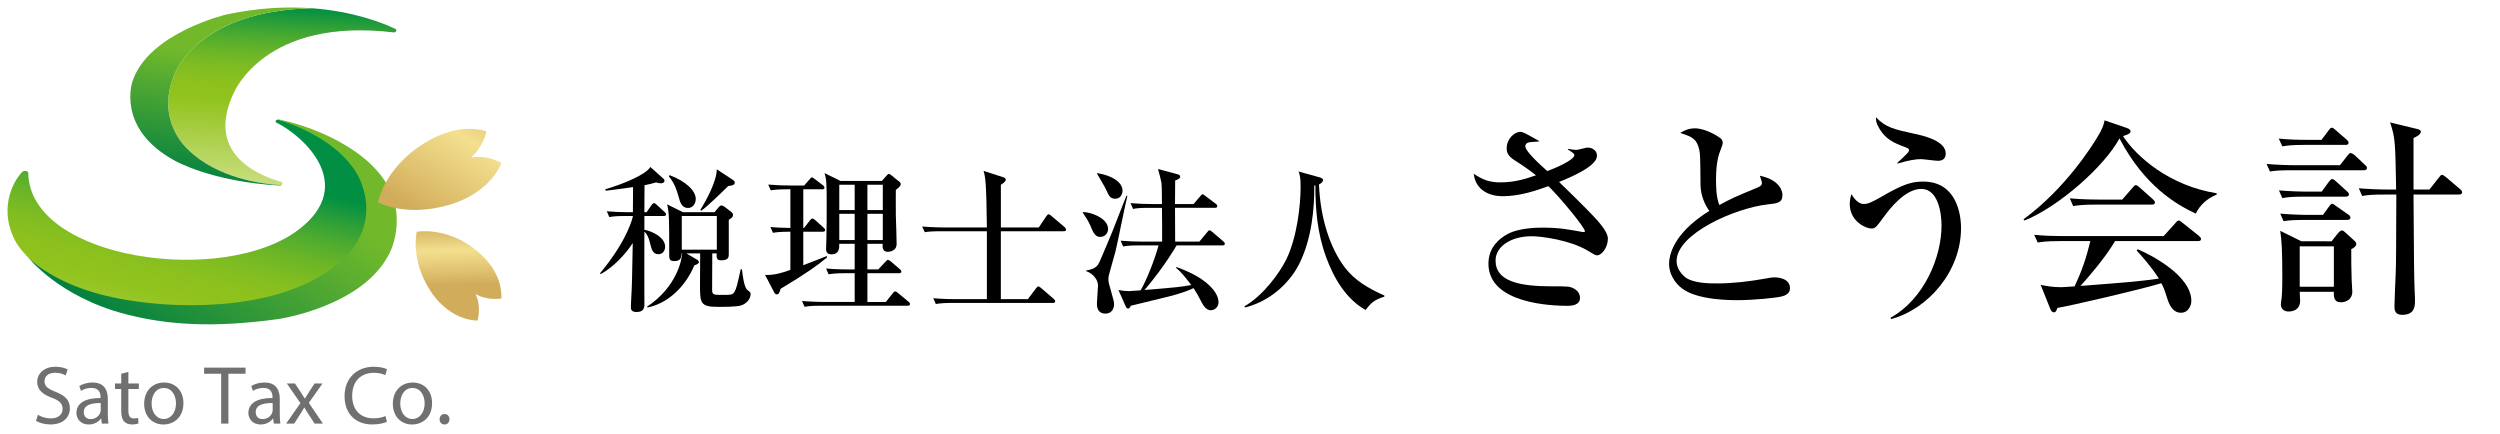 <?xml version="1.0" encoding="utf-8"?>
<!-- Generator: Adobe Illustrator 25.4.1, SVG Export Plug-In . SVG Version: 6.00 Build 0)  -->
<svg version="1.1" id="_x31_" xmlns="http://www.w3.org/2000/svg" xmlns:xlink="http://www.w3.org/1999/xlink" x="0px" y="0px"
	 viewBox="0 0 334 58" style="enable-background:new 0 0 334 58;" xml:space="preserve">
<style type="text/css">
	.st0{fill:url(#SVGID_1_);}
	.st1{fill:url(#SVGID_00000005233815150245246200000015125749321019105450_);}
	.st2{fill:url(#SVGID_00000155839543472814920040000017284339966238360223_);}
	.st3{fill:url(#SVGID_00000063615401878475637600000010904736994137862569_);}
	.st4{fill:url(#SVGID_00000176019882443180929960000006326941092961284030_);}
	.st5{fill:url(#SVGID_00000006683323225766146110000005264034819668652214_);}
	.st6{fill:#717071;}
</style>
<g>
	<linearGradient id="SVGID_1_" gradientUnits="userSpaceOnUse" x1="61.053" y1="29.259" x2="61.32" y2="38.075">
		<stop  offset="0.002" style="stop-color:#D1AC5A"/>
		<stop  offset="0.13" style="stop-color:#D7B563"/>
		<stop  offset="0.342" style="stop-color:#E7CE7D"/>
		<stop  offset="0.469" style="stop-color:#F3E08F"/>
		<stop  offset="0.786" style="stop-color:#E0C271"/>
		<stop  offset="1" style="stop-color:#D1AC5A"/>
	</linearGradient>
	<path class="st0" d="M63.798,42.833c0,0,0.564-1.874-0.269-3.558
		c1.625,0.944,3.457,0.601,3.457,0.601c0.091-2.713-1.456-4.854-3.233-6.334
		c-4.008-3.336-8.07-2.579-8.07-2.579s-0.953,3.72,1.901,8.028
		C58.862,40.918,61.085,42.742,63.798,42.833z"/>
</g>
<g>
	
		<linearGradient id="SVGID_00000085243218586566613150000013538769942537910673_" gradientUnits="userSpaceOnUse" x1="65.631" y1="12.617" x2="61.652" y2="-13.936" gradientTransform="matrix(0.979 0.202 -0.213 0.977 -25.115 2.03)">
		<stop  offset="0" style="stop-color:#D7E597"/>
		<stop  offset="0.522" style="stop-color:#91C31D"/>
		<stop  offset="0.597" style="stop-color:#8DC11E"/>
		<stop  offset="0.677" style="stop-color:#80BD21"/>
		<stop  offset="0.76" style="stop-color:#6BB527"/>
		<stop  offset="0.843" style="stop-color:#4DAB2F"/>
		<stop  offset="0.927" style="stop-color:#279D39"/>
		<stop  offset="1" style="stop-color:#008F43"/>
	</linearGradient>
	<path style="fill:url(#SVGID_00000085243218586566613150000013538769942537910673_);" d="M23.242,10.092
		c-2.504,6.123,1.878,9.886,1.878,9.886c3.901,3.837,9.857,4.612,12.475,4.763
		c0.178-0.107,0.223-0.371-0.003-0.436c-3.772-1.082-9.953-4.083-6.429-11.764
		c0.184-0.4,4.336-10.253,21.442-8.21c0.296,0.035,0.486-0.348,0.23-0.467
		c-1.879-0.882-5.735-2.358-11.133-2.76C26.08,1.444,23.242,10.092,23.242,10.092z
		"/>
</g>
<g>
	
		<linearGradient id="SVGID_00000051351373614737335820000005010984809093281957_" gradientUnits="userSpaceOnUse" x1="55.173" y1="11.85" x2="54.47" y2="-5.737" gradientTransform="matrix(0.979 0.202 -0.213 0.977 -25.115 2.03)">
		<stop  offset="0" style="stop-color:#007F41"/>
		<stop  offset="1" style="stop-color:#71B92B"/>
	</linearGradient>
	<path style="fill:url(#SVGID_00000051351373614737335820000005010984809093281957_);" d="M23.298,21.436
		c0,0,4.889,2.86,14.114,3.353c0.07,0.004,0.131-0.016,0.182-0.047
		c-2.618-0.151-8.574-0.926-12.475-4.763c0,0-4.382-3.763-1.878-9.886
		c0,0,2.839-8.648,18.459-8.989c-3.279-0.244-7.126-0.092-11.446,0.831
		c0,0-10.424,2.44-12.555,8.937C17.7,10.872,15.476,17.15,23.298,21.436z"/>
</g>
<g>
	
		<linearGradient id="SVGID_00000178906749431378859160000006028523106162955933_" gradientUnits="userSpaceOnUse" x1="26.647" y1="55.382" x2="33.061" y2="18.358" gradientTransform="matrix(0.998 0.065 -0.065 0.998 -4.529 1.623)">
		<stop  offset="0" style="stop-color:#D7E597"/>
		<stop  offset="0.522" style="stop-color:#91C31D"/>
		<stop  offset="0.597" style="stop-color:#8DC11E"/>
		<stop  offset="0.677" style="stop-color:#80BD21"/>
		<stop  offset="0.76" style="stop-color:#6BB527"/>
		<stop  offset="0.843" style="stop-color:#4DAB2F"/>
		<stop  offset="0.927" style="stop-color:#279D39"/>
		<stop  offset="1" style="stop-color:#008F43"/>
	</linearGradient>
	<path style="fill:url(#SVGID_00000178906749431378859160000006028523106162955933_);" d="M47.935,34.141
		c5.309-4.664,0.79-11.065,0.79-11.065c-2.61-4.387-8.812-6.397-11.62-7.107
		c-0.243,0.06-0.406,0.294-0.186,0.403c3.669,1.819,10.77,8.307,3.034,14.264
		c-10.014,7.711-36.07,4.07-36.179-7.574c-0.002-0.207-0.58-0.307-0.765-0.125
		c-1.363,1.342-3.292,5.224-0.808,9.544C8.241,41.733,32.032,46.11,47.935,34.141z"
		/>
</g>
<g>
	
		<linearGradient id="SVGID_00000090283672228317031970000004224336865306423459_" gradientUnits="userSpaceOnUse" x1="45.044" y1="31.603" x2="58.772" y2="2.744" gradientTransform="matrix(0.971 0.239 -0.239 0.971 -18.507 5.266)">
		<stop  offset="0" style="stop-color:#007F41"/>
		<stop  offset="1" style="stop-color:#71B92B"/>
	</linearGradient>
	<path style="fill:url(#SVGID_00000090283672228317031970000004224336865306423459_);" d="M49.772,22.174
		c0,0-3.892-4.309-12.447-6.209c-0.077-0.017-0.151-0.014-0.22,0.004
		c2.399,0.752,7.955,2.829,10.565,7.216c0,0,5.18,8.151-5.404,14.017
		c-8.38,4.644-21.35,4.059-28.588,2.197c-7.109-1.828-10.003-5.113-10.003-5.113
		s4.106,5.365,13.145,7.696c5.442,1.403,11.532,1.868,20.38,0.638
		c0,0,11.38-1.638,14.879-8.872C52.079,33.746,55.295,27.605,49.772,22.174z"/>
</g>
<g>
	
		<linearGradient id="SVGID_00000005243553175689493910000001750245867717693363_" gradientUnits="userSpaceOnUse" x1="33.98" y1="36.794" x2="18.343" y2="52.75" gradientTransform="matrix(0.975 -0.223 0.223 0.975 26.327 -18.794)">
		<stop  offset="0.002" style="stop-color:#D1AC5A"/>
		<stop  offset="0.13" style="stop-color:#D7B563"/>
		<stop  offset="0.342" style="stop-color:#E7CE7D"/>
		<stop  offset="0.469" style="stop-color:#F3E08F"/>
		<stop  offset="0.786" style="stop-color:#E0C271"/>
		<stop  offset="1" style="stop-color:#D1AC5A"/>
	</linearGradient>
	<path style="fill:url(#SVGID_00000005243553175689493910000001750245867717693363_);" d="M67,21.779
		c0,0-1.862-1.139-4.075-0.732c1.706-1.463,2.061-3.517,2.061-3.517
		c-2.988-0.874-5.998,0.163-8.363,1.636c-5.332,3.321-6.123,7.871-6.123,7.871
		s3.764,2.082,9.716,0.271C62.879,26.498,65.807,24.648,67,21.779z"/>
</g>
<g>
	<g>
		<path class="st6" d="M5.068,55.415c0.432,0.27,1.062,0.484,1.725,0.484
			c0.987,0,1.568-0.516,1.568-1.273c0-0.693-0.405-1.102-1.414-1.479
			c-1.22-0.432-1.977-1.074-1.977-2.12C4.97,49.864,5.937,49,7.393,49
			c0.759,0,1.323,0.176,1.649,0.361l-0.269,0.792
			c-0.238-0.141-0.738-0.355-1.412-0.355c-1.027,0-1.415,0.608-1.415,1.118
			c0,0.694,0.455,1.036,1.486,1.435c1.268,0.497,1.906,1.106,1.906,2.202
			c0,1.147-0.845,2.155-2.616,2.155c-0.723,0-1.511-0.218-1.91-0.488L5.068,55.415z"
			/>
		<path class="st6" d="M13.606,56.591l-0.086-0.677h-0.029
			c-0.295,0.418-0.873,0.799-1.641,0.799c-1.083,0-1.638-0.769-1.638-1.539
			c0-1.299,1.151-2.012,3.223-1.998V53.062c0-0.436-0.123-1.243-1.221-1.237
			c-0.499,0-1.021,0.149-1.397,0.4l-0.221-0.649
			c0.444-0.286,1.093-0.471,1.77-0.471c1.639,0,2.039,1.121,2.039,2.195v2.006
			c0,0.458,0.021,0.915,0.081,1.284H13.606z M13.455,53.852
			c-1.056-0.023-2.264,0.168-2.264,1.204c0,0.64,0.421,0.934,0.911,0.934
			c0.706,0,1.151-0.445,1.307-0.898c0.034-0.103,0.046-0.214,0.046-0.307V53.852z"
			/>
		<path class="st6" d="M17.15,49.684v1.544h1.401v0.739h-1.401v2.89
			c0,0.668,0.192,1.046,0.738,1.046c0.253,0,0.437-0.031,0.565-0.071l0.045,0.741
			c-0.189,0.074-0.492,0.134-0.872,0.134c-0.448,0-0.821-0.148-1.053-0.413
			c-0.269-0.296-0.378-0.769-0.378-1.399v-2.929h-0.831v-0.739h0.831v-1.292
			L17.15,49.684z"/>
		<path class="st6" d="M24.505,53.858c0,1.986-1.378,2.855-2.667,2.855
			c-1.455,0-2.578-1.06-2.578-2.763c0-1.795,1.18-2.845,2.663-2.845
			C23.465,51.106,24.505,52.224,24.505,53.858z M20.253,53.92
			c0,1.177,0.674,2.062,1.626,2.062c0.935,0,1.634-0.874,1.634-2.091
			c0-0.907-0.457-2.055-1.616-2.055C20.75,51.837,20.253,52.903,20.253,53.92z"/>
		<path class="st6" d="M29.547,49.932h-2.277v-0.816h5.535v0.816h-2.288v6.659H29.547V49.932z"
			/>
		<path class="st6" d="M36.578,56.591l-0.086-0.677h-0.029
			c-0.295,0.418-0.873,0.799-1.641,0.799c-1.083,0-1.638-0.769-1.638-1.539
			c0-1.299,1.151-2.012,3.223-1.998V53.062c0-0.436-0.123-1.243-1.221-1.237
			c-0.499,0-1.021,0.149-1.397,0.4l-0.221-0.649
			c0.444-0.286,1.093-0.471,1.77-0.471c1.639,0,2.039,1.121,2.039,2.195v2.006
			c0,0.458,0.021,0.915,0.081,1.284H36.578z M36.427,53.852
			c-1.056-0.023-2.264,0.168-2.264,1.204c0,0.64,0.421,0.934,0.911,0.934
			c0.706,0,1.151-0.445,1.307-0.898c0.034-0.103,0.046-0.214,0.046-0.307V53.852z"
			/>
		<path class="st6" d="M39.401,51.228l0.769,1.149c0.201,0.301,0.368,0.573,0.546,0.873
			h0.025c0.178-0.315,0.357-0.593,0.542-0.883l0.745-1.139h1.062l-1.83,2.592
			l1.879,2.771h-1.103l-0.794-1.206c-0.208-0.311-0.385-0.612-0.574-0.934h-0.025
			c-0.176,0.327-0.36,0.608-0.569,0.935l-0.77,1.205h-1.077l1.909-2.737
			l-1.822-2.626H39.401z"/>
		<path class="st6" d="M51.692,56.351c-0.349,0.176-1.065,0.356-1.976,0.356
			c-2.105,0-3.684-1.332-3.684-3.786c0-2.346,1.582-3.922,3.902-3.922
			c0.923,0,1.519,0.196,1.774,0.329l-0.238,0.786
			c-0.363-0.173-0.882-0.307-1.504-0.307c-1.755,0-2.915,1.121-2.915,3.084
			c0,1.829,1.054,2.998,2.864,2.998c0.594,0,1.192-0.12,1.584-0.307L51.692,56.351
			z"/>
		<path class="st6" d="M57.727,53.858c0,1.986-1.378,2.855-2.667,2.855
			c-1.455,0-2.578-1.06-2.578-2.763c0-1.795,1.18-2.845,2.663-2.845
			C56.687,51.106,57.727,52.224,57.727,53.858z M53.474,53.92
			c0,1.177,0.674,2.062,1.626,2.062c0.935,0,1.634-0.874,1.634-2.091
			c0-0.907-0.457-2.055-1.616-2.055C53.972,51.837,53.474,52.903,53.474,53.92z"/>
		<path class="st6" d="M58.73,56.018c0-0.41,0.274-0.704,0.662-0.704
			c0.392,0,0.652,0.29,0.655,0.704c0,0.391-0.26,0.695-0.662,0.695
			C58.997,56.713,58.724,56.409,58.73,56.018z"/>
	</g>
</g>
<g>
	<path d="M86.383,28.354l0.65-0.945c0.084-0.104,0.211-0.272,0.336-0.272
		c0.127,0,0.295,0.147,0.379,0.231L88.776,28.312
		c0.084,0.063,0.21,0.188,0.21,0.315c0,0.209-0.189,0.23-0.314,0.23h-2.583
		v1.848c0.903,0.126,2.771,0.966,2.771,2.246c0,0.525-0.315,1.008-0.882,1.008
		c-0.777,0-0.924-0.629-1.154-1.553c-0.168-0.693-0.399-1.176-0.735-1.449
		c0,1.238-0.021,8.944,0,9.448c0.021,0.524,0.063,1.28-1.05,1.28
		c-0.756,0-0.756-0.44-0.756-0.692c0-0.147,0.042-0.86,0.042-0.987
		c0.104-1.91,0.126-2.436,0.21-7.537c-0.966,1.512-2.688,3.317-4.305,4.157
		l-0.062-0.126c3.737-4.473,4.389-7.537,4.389-7.643h-0.883
		c-1.28,0-1.742,0.042-2.268,0.146l-0.336-0.776
		c0.987,0.084,1.995,0.126,2.982,0.126h0.504c0-0.525,0.021-2.877,0.021-3.359
		c-2.163,0.314-3.023,0.42-3.653,0.482l-0.062-0.188
		c2.436-0.714,5.459-1.974,6.025-2.981l1.785,1.596
		c0.062,0.062,0.104,0.126,0.104,0.23c0,0.273-0.272,0.357-0.483,0.357
		c-0.168,0-0.44-0.062-0.629-0.126c-0.547,0.168-0.924,0.252-1.555,0.378
		c-0.021,1.617-0.021,2.205-0.021,3.611H86.383z M91.064,33.855
		c-0.021,0.44-0.062,1.028-0.944,1.028c-0.714,0-0.714-0.314-0.714-0.965
		c0-4.809,0-5.334-0.273-6.614l2.121,1.05h4.199l0.546-0.65
		c0.104-0.127,0.231-0.252,0.378-0.252c0.126,0,0.252,0.041,0.42,0.168
		l0.924,0.713c0.126,0.105,0.21,0.231,0.21,0.399
		c0,0.272-0.188,0.399-0.567,0.63v4.577c0,0.378,0,0.84-1.028,0.84
		c-0.63,0-0.608-0.378-0.588-0.924h-0.588c0,0.692-0.021,4.095-0.021,4.871
		c0,0.672,0.272,0.672,1.238,0.672c1.365,0,1.512,0,1.764-0.44
		c0.252-0.441,0.357-0.883,0.818-2.982h0.168
		c0.084,0.693,0.252,2.415,0.756,2.793c0.357,0.273,0.399,0.294,0.399,0.504
		c0,0.818-0.756,1.406-1.344,1.554c-0.651,0.168-2.12,0.168-3.065,0.168
		c-2.352,0-2.352-0.546-2.352-3.023c0-0.588,0.021-3.464,0.021-4.115h-1.827
		l1.448,0.86C93.291,34.779,93.375,34.927,93.375,35.011s-0.063,0.272-0.609,0.44
		c-1.386,3.255-3.885,5.165-6.257,5.627l-0.063-0.104
		c3.947-2.625,4.662-6.258,4.683-7.118H91.064z M89.448,23.399
		c2.163,0.798,3.507,2.078,3.507,3.191c0,0.525-0.336,1.197-1.029,1.197
		c-0.861,0-1.07-0.799-1.238-1.407c-0.273-0.944-0.504-1.806-1.323-2.813
		L89.448,23.399z M95.768,33.352v-4.493h-4.682v4.493H95.768z M97.973,24.071
		c0.146,0.084,0.189,0.23,0.189,0.336c0,0.294-0.315,0.398-0.861,0.441
		c-2.666,2.604-3.17,2.98-3.633,3.316l-0.104-0.125
		c0.798-1.281,2.163-3.759,2.204-5.418L97.973,24.071z"/>
	<path d="M107.32,25.289v5.165h0.104l0.776-1.008
		c0.127-0.168,0.231-0.252,0.336-0.252c0.127,0,0.315,0.168,0.379,0.21
		l1.112,1.008c0.126,0.126,0.21,0.188,0.21,0.315
		c0,0.23-0.21,0.23-0.314,0.23h-2.604v4.473
		c0.44-0.168,2.645-1.008,3.128-1.219l0.063,0.168
		c-1.176,0.987-2.793,2.163-6.215,4.199c-0.168,0.631-0.315,0.756-0.504,0.756
		c-0.211,0-0.315-0.188-0.399-0.356l-1.176-2.247
		c1.218,0.063,2.372-0.314,3.38-0.672v-5.102c-1.512,0-1.91,0.084-2.33,0.146
		l-0.336-0.776c0.798,0.084,0.986,0.084,2.666,0.126v-5.165h-0.356
		c-1.448,0-1.868,0.084-2.268,0.147l-0.336-0.777
		c0.987,0.084,1.974,0.126,2.981,0.126h1.826l0.715-0.819
		c0.209-0.23,0.209-0.272,0.314-0.272c0.084,0,0.273,0.147,0.42,0.252
		l1.07,0.819c0.084,0.062,0.189,0.188,0.189,0.293
		c0,0.231-0.189,0.231-0.314,0.231H107.32z M117.335,35.997l0.924-0.986
		c0.188-0.189,0.252-0.295,0.378-0.295c0.084,0,0.252,0.105,0.378,0.211
		l1.196,1.028c0.105,0.084,0.211,0.21,0.211,0.336
		c0,0.188-0.189,0.21-0.315,0.21h-4.22v3.842h2.456l0.924-1.154
		c0.168-0.21,0.21-0.252,0.315-0.252c0.104,0,0.209,0.042,0.398,0.21
		l1.386,1.155c0.104,0.084,0.21,0.188,0.21,0.314
		c0,0.189-0.168,0.23-0.314,0.23h-11.506c-1.281,0-1.743,0.043-2.268,0.147
		l-0.336-0.776c1.28,0.104,2.75,0.125,2.98,0.125h4.053v-3.842h-1.197
		c-1.301,0-1.742,0.062-2.288,0.146l-0.336-0.776
		c1.28,0.126,2.771,0.126,3.003,0.126h0.818v-3.422h-2.058
		c0,0.588,0,1.406-1.05,1.406c-0.672,0-0.714-0.482-0.714-0.714
		c0-0.21,0.042-1.092,0.042-1.28c0.042-1.219,0.042-3.549,0.042-4.809
		c0-2.729-0.042-3.275-0.294-4.053l2.142,1.051h5.522l0.65-0.735
		c0.062-0.063,0.189-0.21,0.273-0.21c0.104,0,0.188,0.062,0.377,0.21l1.092,0.882
		c0.063,0.062,0.127,0.146,0.127,0.273c0,0.272-0.273,0.482-0.651,0.776
		c0,0.672-0.021,1.784,0,3.443c0.021,0.567,0.104,3.171,0.104,3.695
		c0,0.188,0,0.504-0.23,0.756c-0.252,0.252-0.609,0.378-0.924,0.378
		c-0.756,0-0.734-0.588-0.714-1.07h-2.036v3.422H117.335z M112.128,24.681v3.38
		h2.058v-3.38H112.128z M112.128,28.564v3.507h2.058v-3.507H112.128z M117.943,28.061
		v-3.38h-2.057v3.38H117.943z M117.943,32.071v-3.507h-2.057v3.507H117.943z"/>
	<path d="M138.775,30.392l1.008-1.491c0.105-0.147,0.189-0.272,0.315-0.272
		s0.294,0.146,0.378,0.23l1.742,1.47c0,0.021,0.211,0.188,0.211,0.336
		c0,0.188-0.168,0.231-0.336,0.231h-8.378v9.07h3.611l1.071-1.428
		c0.188-0.252,0.252-0.273,0.314-0.273c0.146,0,0.314,0.168,0.398,0.23
		l1.659,1.428c0.104,0.105,0.21,0.189,0.21,0.336
		c0,0.189-0.189,0.211-0.336,0.211H127.312c-1.303,0-1.743,0.062-2.289,0.146
		L124.688,39.839c1.281,0.127,2.771,0.127,3.002,0.127h4.158v-9.07h-6.026
		c-1.302,0-1.743,0.041-2.268,0.125l-0.356-0.756
		c1.28,0.105,2.771,0.127,3.002,0.127h5.648
		c-0.063-6.152-0.211-6.719-0.441-7.559l2.666,0.86
		c0.168,0.063,0.295,0.147,0.295,0.336c0,0.252-0.504,0.567-0.651,0.651v5.711
		H138.775z"/>
	<path d="M144.68,28.333c0.84-0.041,3.359,0.735,3.359,2.268
		c0,0.525-0.398,1.051-1.05,1.051c-0.294,0-0.692-0.063-1.092-0.987
		c-0.42-1.008-0.504-1.134-1.239-2.247L144.68,28.333z M150.621,26.149
		c-0.293,1.176-1.344,6.467-1.616,7.538c-0.126,0.483-0.735,2.562-0.84,3.003
		c-0.063,0.209-0.084,0.42-0.084,0.629c0,0.379,0.084,0.631,0.315,1.428
		c0.42,1.512,0.44,1.555,0.44,1.932c0,0.567-0.336,1.219-1.134,1.219
		c-1.154,0-1.154-1.029-1.154-1.365c0-0.378,0.146-2.037,0.146-2.373
		c0-0.818-0.672-1.616-1.574-1.932l-0.021-0.084
		c1.322-0.23,1.554-0.608,1.89-1.364c0.567-1.323,1.239-2.876,1.68-3.989
		c1.575-4.053,1.764-4.493,1.827-4.641H150.621z M146.59,23.126
		c1.932,0.315,3.381,1.176,3.381,2.373c0,0.23-0.146,1.05-0.966,1.05
		c-0.672,0-0.84-0.336-1.26-1.28c-0.147-0.336-1.028-1.764-1.176-2.059
		L146.59,23.126z M160.238,32.28l1.028-1.238
		c0.168-0.21,0.21-0.273,0.315-0.273c0.125,0,0.272,0.127,0.398,0.231
		l1.449,1.239c0.104,0.104,0.209,0.188,0.209,0.314
		c0,0.21-0.168,0.23-0.314,0.23h-6.131c-0.062,0.105-1.554,2.751-4.283,5.963
		c4.493-0.377,4.934-0.42,6.236-0.672c-0.609-0.818-1.365-1.784-2.037-2.288
		l0.062-0.104c3.947,1.364,5.627,3.338,5.627,4.703
		c0,0.713-0.629,1.07-1.028,1.07c-0.608,0-1.008-0.65-1.176-0.966
		c-0.588-1.134-0.714-1.344-1.134-1.995c-1.322,0.651-3.422,1.155-4.073,1.303
		c-1.386,0.336-2.96,0.713-4.304,1.049c-0.189,0.336-0.231,0.379-0.379,0.379
		c-0.146,0-0.23-0.127-0.336-0.357l-0.944-2.121
		c0.63,0.105,0.944,0.147,1.386,0.147c0.168,0,1.322-0.084,1.574-0.104
		c0.735-1.197,1.975-4.326,2.395-6.006h-2.457c-1.281,0-1.742,0.043-2.268,0.147
		l-0.336-0.776c0.986,0.084,1.994,0.125,2.981,0.125h2.562
		c0-0.818,0-3.947-0.021-4.514h-1.596c-1.28,0-1.742,0.042-2.268,0.146
		l-0.336-0.776c0.987,0.084,1.975,0.126,2.982,0.126h1.217
		c-0.021-1.974-0.021-2.414-0.062-2.813c-0.042-0.294-0.336-1.428-0.462-1.868
		l2.583,0.692c0.23,0.063,0.377,0.147,0.377,0.356
		c0,0.252-0.504,0.42-0.672,0.483c0,0.188-0.021,2.939-0.021,3.149h2.478
		l0.882-1.029c0.168-0.209,0.231-0.272,0.336-0.272s0.188,0.084,0.378,0.231
		l1.365,1.028c0.125,0.084,0.209,0.168,0.209,0.315
		c0,0.209-0.188,0.23-0.314,0.23h-5.333c0,0.714,0.021,3.863,0.021,4.514
		H160.238z"/>
	<path d="M184.954,39.63c-1.448,0.44-1.848,0.944-2.52,1.784
		c-2.604-1.491-4.199-4.179-5.249-7.013c-1.218-3.317-1.449-6.509-1.449-9.637
		l-0.146,0.021c0.021,3.003-0.314,7.159-2.078,10.603
		c-0.903,1.743-3.15,4.641-7.139,5.69l-0.127-0.147
		c2.541-1.448,4.725-4.492,5.606-6.277c1.428-2.939,1.911-7.181,1.911-9.721
		c0-1.303-0.127-1.617-0.273-2.016l2.813,0.776
		c0.126,0.042,0.462,0.147,0.462,0.336c0,0.21-0.168,0.44-0.546,0.608
		c0.168,4.599,1.532,8.566,3.443,11.086c1.302,1.723,3.128,2.793,5.291,3.759
		V39.63z"/>
</g>
<g>
	<path d="M213.386,34.112c-0.252,0-0.364-0.084-1.4-0.7
		c-2.184-1.288-5.908-1.849-7.364-1.849c-2.771,0-4.815,1.372-4.815,3.248
		c0,2.801,3.22,3.444,7.56,3.444c2.072,0,2.296,0,2.828,0.252
		c0.28,0.14,0.896,0.532,0.896,1.288c0,1.008-1.176,1.064-1.651,1.064
		c-1.933,0-10.584-0.225-10.584-5.629c0-2.239,1.54-3.388,2.436-3.892
		c1.568-0.924,4.2-0.924,4.761-0.924c2.323,0,3.359,0.224,5.264,0.56
		c0.112,0.028,0.196,0.028,0.28,0.028s0.14,0,0.14-0.14
		c0-0.448-3.248-4.424-4.872-5.992c-1.848,0.672-3.892,1.344-6.16,1.344
		c-1.708,0-3.584-0.812-3.808-2.996c1.092,0.729,1.988,1.148,3.527,1.148
		c2.072,0,3.584-0.532,4.788-0.952c-0.392-0.308-1.399-1.092-2.884-2.016
		c-1.036-0.645-1.036-1.288-1.036-1.568c0-1.288,1.036-2.212,1.82-2.212
		c0.336,0,0.56,0.112,2.576,1.26c-0.196,0.056-1.176,0.084-1.428,0.14
		c-0.196,0.028-0.477,0.196-0.477,0.532c0,0.672,2.1,2.576,2.94,3.305
		c0.867-0.309,3.611-1.456,3.611-2.129c0-0.252-0.504-0.504-0.868-0.756v-0.084
		c0.309,0.057,0.812,0.141,1.148,0.141c0.224,0,1.26-0.309,1.484-0.309
		c0.504,0,1.26,0.28,1.26,1.092c0,1.4-3.472,2.856-5.068,3.5
		c1.036,1.009,2.688,2.604,3.696,3.641c1.428,1.456,2.828,2.912,2.828,3.948
		C214.813,33.076,213.974,34.112,213.386,34.112z"/>
	<path d="M238.165,39.572c-0.699,0.224-3.976,0.531-5.991,0.531
		c-1.009,0-5.349,0-7.42-1.54c-1.12-0.84-1.765-2.1-1.765-3.275
		c0-1.792,1.176-4.508,5.376-7.112c-0.616-0.868-1.147-2.044-1.176-3.472
		c-0.028-3.78-0.056-4.2-0.168-4.704c-0.364-1.512-0.952-1.708-2.548-2.24
		c0.364-0.224,1.063-0.616,1.932-0.616c1.428,0,3.052,1.009,3.444,1.316
		c0.111,0.084,0.308,0.28,0.308,0.644c0,0.112-0.056,0.309-0.224,0.757
		c-0.309,0.756-0.672,1.764-0.672,4.199c0,0.645,0,2.269,0.447,3.332
		c1.652-0.896,2.017-1.063,5.068-2.323c0.392-0.168,0.616-0.309,0.616-0.616
		c0-0.196-0.168-0.645-0.28-0.98c2.94,0.616,3.024,2.353,3.024,2.576
		c0,1.036-0.672,1.12-1.988,1.26c-4.284,0.477-12.152,3.893-12.152,7.561
		c0,0.7,0.309,1.399,1.036,2.071c1.036,0.925,3.36,0.925,4.396,0.925
		c2.1,0,4.396-0.28,6.412-0.645c0.756-0.14,0.924-0.168,1.26-0.168
		c0.252,0,2.044,0.056,2.044,1.456C239.146,39.264,238.445,39.488,238.165,39.572z"/>
	<path d="M252.67,42.624l-0.112-0.168c4.564-2.521,6.832-8.176,6.832-12.32
		c0-1.596-0.42-4.899-2.716-4.899c-2.156,0-4.228,2.688-4.984,3.724
		c-1.035,1.4-1.147,1.568-1.68,1.568c-0.728,0-2.884-0.952-2.884-3.276
		c0-0.532,0.112-0.952,0.224-1.316c0.252,0.393,0.812,1.316,1.652,1.316
		c0.588,0,1.204-0.308,2.38-0.98c2.744-1.596,3.948-2.016,5.544-2.016
		c4.368,0,5.068,4.172,5.068,6.216C261.994,36.268,257.57,41.308,252.67,42.624z
		 M258.914,21.484c-0.364,0-1.96-0.225-2.269-0.225
		c-0.672,0-1.624,0.141-3.107,0.588l-0.084-0.056
		c1.428-1.344,1.596-1.484,1.596-1.764c0-0.141-0.168-0.225-0.504-0.364
		c-1.624-0.588-2.632-1.12-3.416-2.408c-0.504-0.84-0.504-1.12-0.504-1.596
		c1.316,1.399,2.492,1.624,5.012,2.184c1.204,0.252,4.312,0.924,4.312,2.66
		C259.95,21.176,259.558,21.484,258.914,21.484z"/>
	<path d="M293.354,28.54c-2.492-1.176-6.832-3.612-10.191-10.052
		c-1.96,3.668-8.008,9.071-12.685,10.976l-0.14-0.168
		c5.712-4.172,9.296-10.023,9.855-10.948c0.729-1.204,0.841-1.596,0.98-2.268
		l3.024,1.036c0.363,0.111,0.447,0.336,0.447,0.448
		c0,0.336-0.672,0.504-1.008,0.615c1.792,2.772,6.216,6.637,12.516,7.645v0.168
		C294.894,26.524,293.941,27.336,293.354,28.54z M293.634,32.208h-11.06
		c-1.288,2.212-3.725,5.012-4.62,5.992c6.888-0.532,7.644-0.588,10.472-0.98
		c-1.008-1.596-2.324-3.052-2.968-3.752l0.14-0.168
		c1.624,0.672,7.168,3.472,7.168,6.916c0,0.448-0.308,1.568-1.399,1.568
		c-0.896,0-1.456-0.729-1.82-1.904c-0.28-0.896-0.393-1.26-0.784-2.044
		c-2.968,0.896-12.208,3.024-13.888,3.304c-0.112,0.28-0.196,0.588-0.477,0.588
		c-0.308,0-0.476-0.42-0.531-0.588l-1.232-3.08
		c0.868,0.168,1.596,0.309,2.744,0.309c0.308,0,1.344-0.084,1.792-0.112
		c0.952-2.072,1.512-3.612,2.1-6.048h-4.004c-1.96,0-2.492,0.112-3.023,0.196
		l-0.477-1.036c1.345,0.14,2.66,0.168,4.004,0.168h13.3l1.54-1.708
		c0.28-0.336,0.336-0.364,0.477-0.364c0.112,0,0.168,0.028,0.504,0.308
		l2.184,1.736c0.084,0.084,0.28,0.224,0.28,0.42
		C294.054,32.208,293.773,32.208,293.634,32.208z M287.474,27.336h-7.476
		c-1.708,0-2.324,0.084-3.024,0.196l-0.448-1.036
		c1.681,0.168,3.668,0.168,3.977,0.168h3.023l1.372-1.568
		c0.28-0.336,0.309-0.363,0.448-0.363c0.168,0,0.42,0.224,0.504,0.308
		l1.765,1.568c0.168,0.168,0.279,0.252,0.279,0.447
		C287.894,27.308,287.642,27.336,287.474,27.336z"/>
	<path d="M312.618,22.072l1.008-1.288c0.224-0.28,0.28-0.336,0.42-0.336
		c0.196,0,0.448,0.224,0.532,0.279l1.372,1.288
		c0.168,0.141,0.279,0.252,0.279,0.42c0,0.252-0.224,0.309-0.42,0.309h-9.52
		c-1.708,0-2.324,0.056-3.024,0.168l-0.448-1.008
		c1.316,0.111,2.66,0.168,3.977,0.168H312.618z M310.154,18.684l0.951-1.26
		c0.168-0.224,0.252-0.364,0.42-0.364s0.337,0.168,0.505,0.309l1.455,1.26
		c0.169,0.168,0.28,0.252,0.28,0.448c0,0.252-0.224,0.28-0.42,0.28h-5.404
		c-1.708,0-2.323,0.084-3.023,0.195l-0.477-1.036
		c1.345,0.141,2.66,0.168,4.005,0.168H310.154z M310.182,25.6l0.952-1.315
		c0.196-0.252,0.308-0.364,0.448-0.364c0.168,0,0.42,0.224,0.504,0.308
		l1.456,1.316c0.14,0.112,0.28,0.252,0.28,0.42
		c0,0.252-0.253,0.308-0.448,0.308h-5.433c-1.708,0-2.323,0.057-3.023,0.196
		l-0.448-1.036c1.316,0.112,2.66,0.168,3.977,0.168H310.182z M310.35,28.708
		l0.812-1.12c0.195-0.28,0.308-0.364,0.42-0.364
		c0.111,0,0.14,0.028,0.532,0.309l1.596,1.12
		c0.14,0.084,0.308,0.224,0.308,0.42c0,0.252-0.252,0.308-0.42,0.308h-5.488
		c-1.708,0-2.323,0.056-3.023,0.168l-0.448-1.008
		c1.316,0.112,2.632,0.168,3.977,0.168H310.35z M311.498,32.236l0.868-1.093
		c0.111-0.14,0.363-0.363,0.531-0.363c0.141,0,0.42,0.252,0.532,0.363
		l1.232,1.12c0.056,0.057,0.14,0.168,0.14,0.393
		c0,0.168-0.336,0.531-0.672,0.615c0,1.484,0,2.744,0.056,4.173
		c0,0.252,0.084,1.287,0.084,1.512c0,1.092-0.896,1.428-1.512,1.428
		c-0.532,0-1.036-0.168-0.952-1.4h-4.563c0,0.196,0.056,1.009,0.056,1.177
		c0,1.315-1.064,1.456-1.568,1.456c-0.42,0-1.008-0.225-1.008-0.952
		c0-0.141,0.084-0.784,0.112-0.896c0.028-0.279,0.084-1.092,0.084-2.771
		c0-3.332-0.084-4.984-0.28-6.16l2.828,1.4H311.498z M307.242,32.908v5.403
		h4.563v-5.403H307.242z M324.574,25.32l1.26-1.597
		c0.224-0.279,0.279-0.363,0.42-0.363c0.112,0,0.224,0.056,0.532,0.308
		l1.876,1.596c0.14,0.112,0.28,0.252,0.28,0.42
		c0,0.252-0.225,0.309-0.42,0.309h-6.077c0.057,9.771,0.084,10.863,0.141,12.544
		c0.056,1.204,0.056,1.344,0.056,1.624c0,0.672,0,1.903-1.708,1.903
		c-0.979,0-1.036-0.672-1.036-1.119c0-0.7,0.141-3.78,0.168-4.396
		c0.057-1.736,0.057-2.632,0.084-10.556h-1.54c-1.708,0-2.323,0.056-3.023,0.195
		l-0.448-1.035c1.316,0.111,2.66,0.168,3.977,0.168h1.008
		c-0.112-6.356-0.112-6.916-0.812-8.96l3.5,0.84
		c0.477,0.111,0.616,0.224,0.616,0.392c0,0.364-0.616,0.7-0.98,0.84v6.889
		H324.574z"/>
</g>
</svg>
